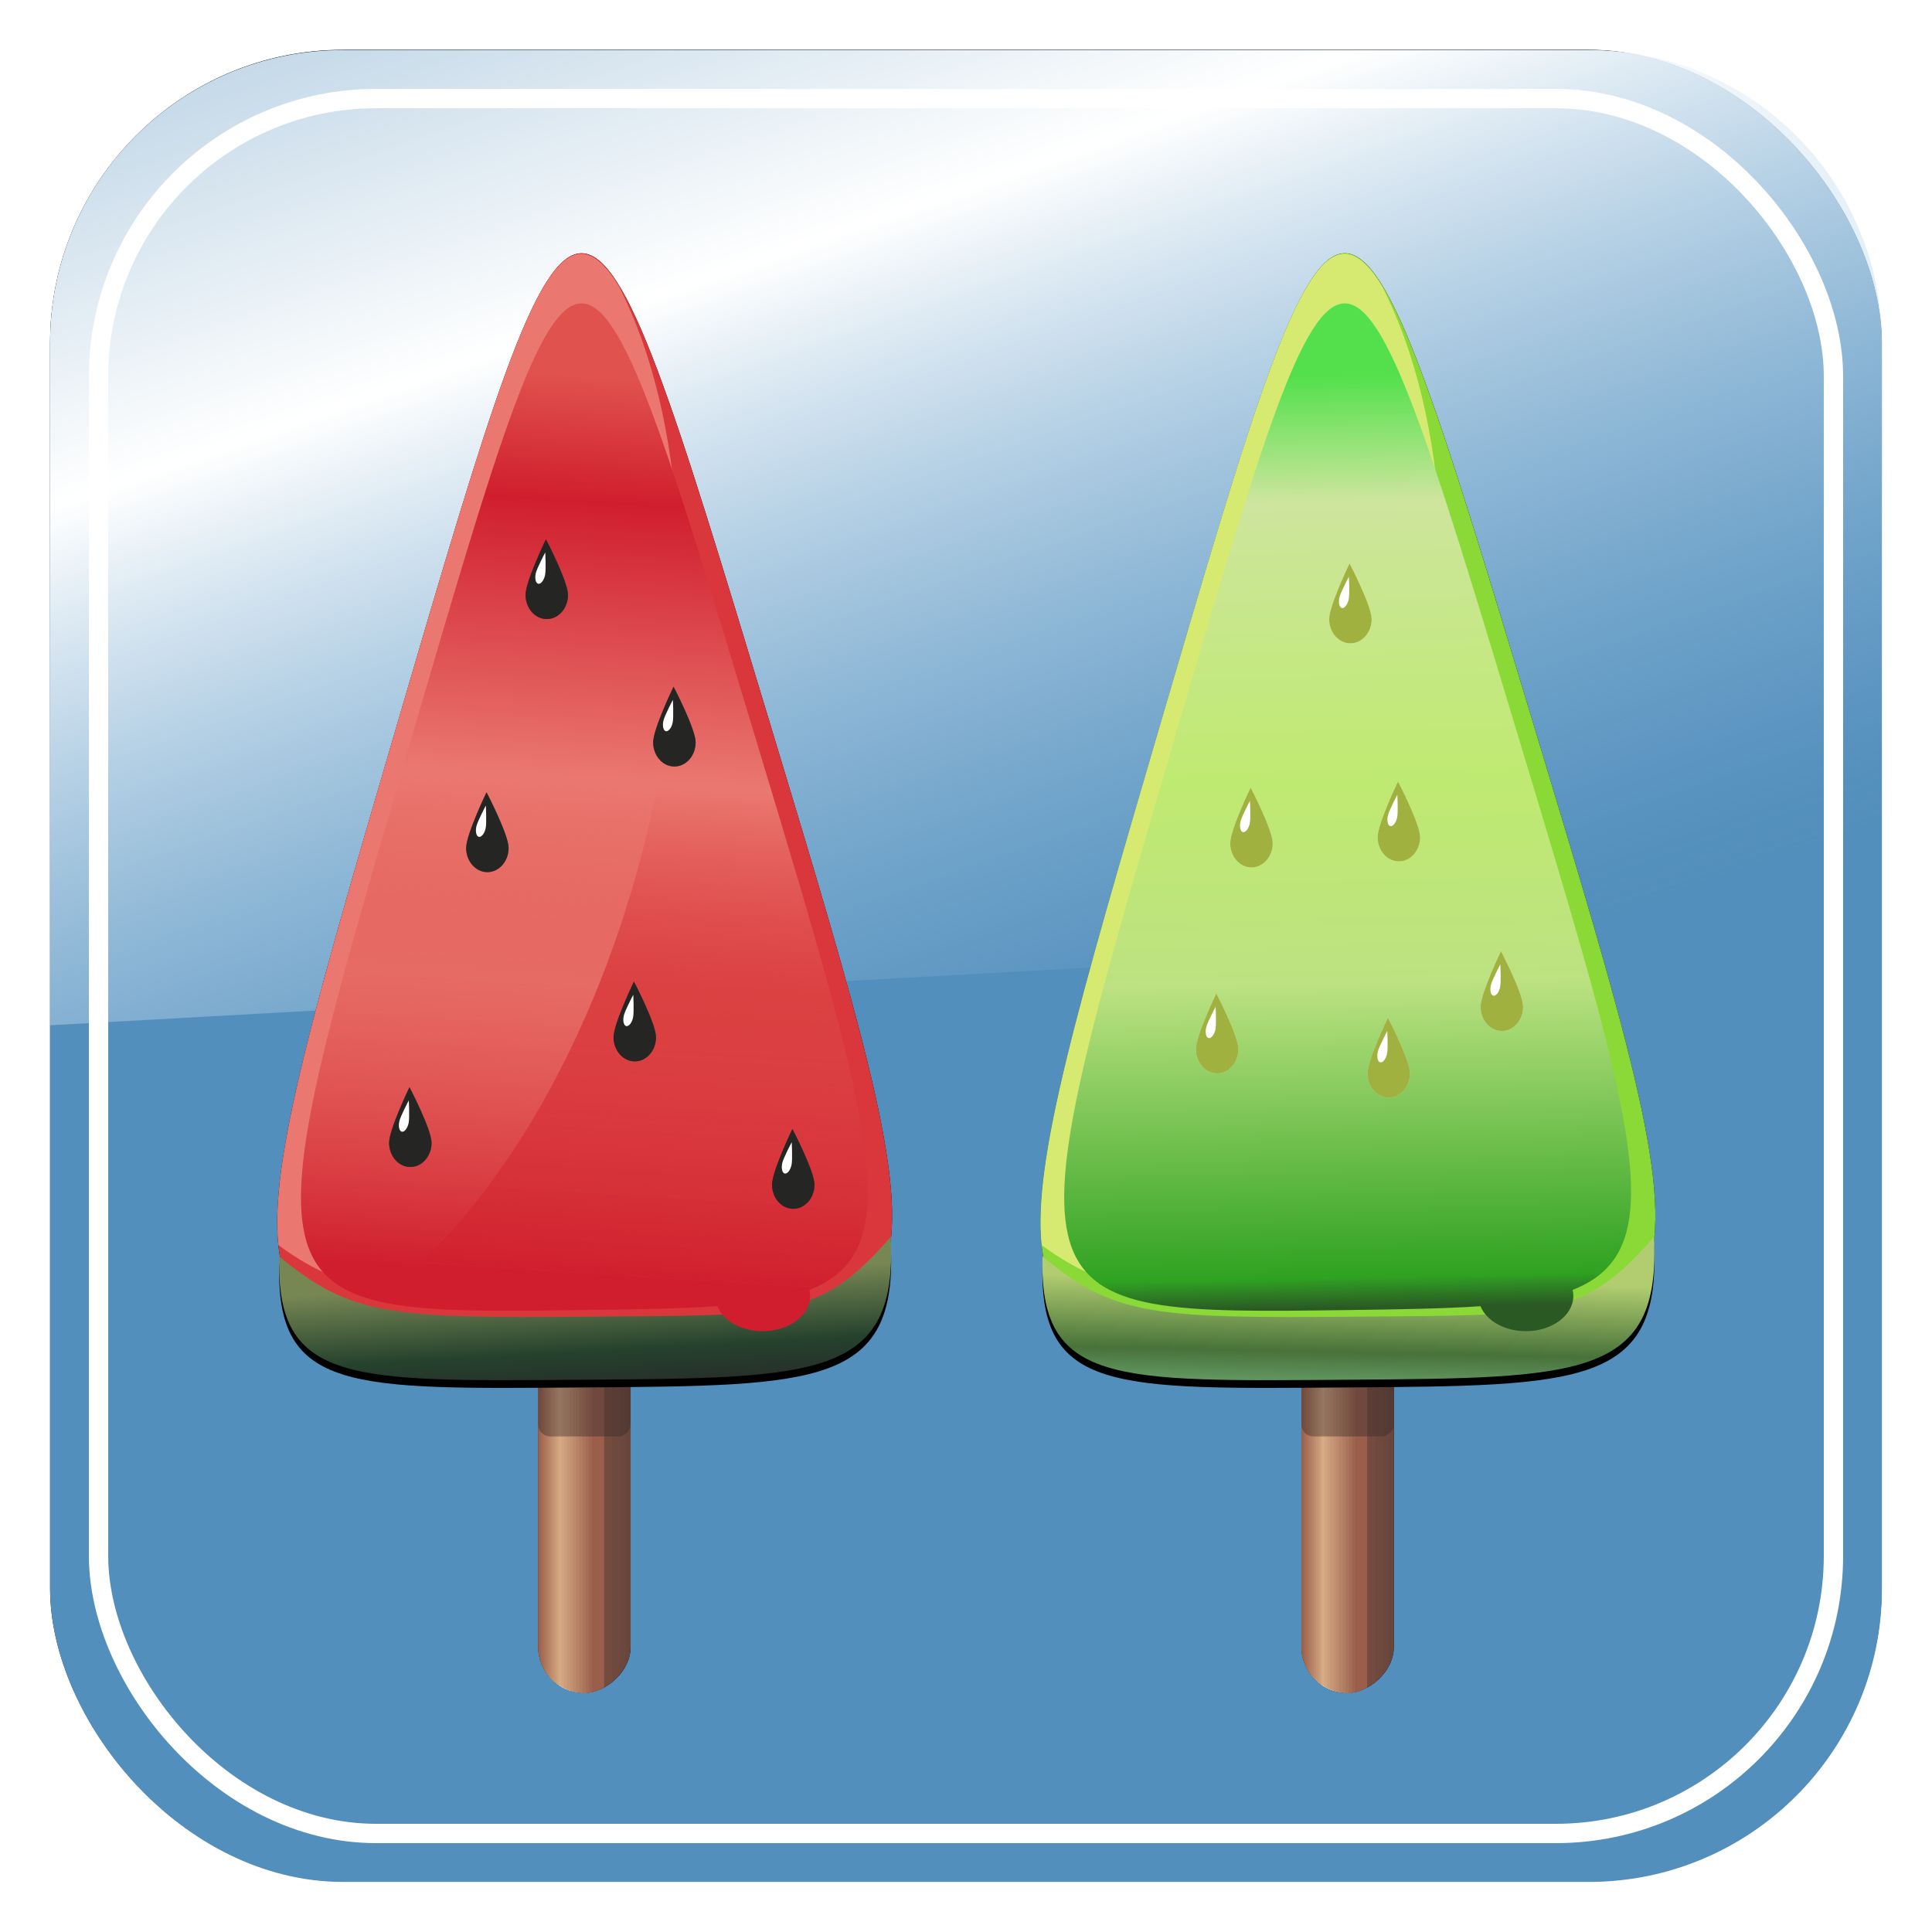 <?xml version="1.0" encoding="UTF-8"?>
<svg version="1.1" viewBox="0 0 500 500" xmlns="http://www.w3.org/2000/svg">
<defs>
<filter id="a">
<feGaussianBlur stdDeviation="0.396"/>
</filter>
<filter id="d">
<feGaussianBlur stdDeviation="0.977"/>
</filter>
<filter id="c">
<feGaussianBlur stdDeviation="4.451"/>
</filter>
<filter id="b">
<feGaussianBlur stdDeviation="0.787"/>
</filter>
<clipPath id="e">
<rect transform="rotate(-90)" x="-969.42" y="440.98" width="133.43" height="23.916" ry="11.958"/>
</clipPath>
<filter id="k">
<feGaussianBlur stdDeviation="5"/>
</filter>
<linearGradient id="j" x1="363.12" x2="361.6" y1="933.91" y2="906.74" gradientTransform="translate(-213.53 -2)" gradientUnits="userSpaceOnUse">
<stop stop-color="#27302b" offset="0"/>
<stop stop-color="#25422d" offset=".315"/>
<stop stop-color="#778754" offset="1"/>
</linearGradient>
<linearGradient id="i" x1="-37.855" x2="236.57" y1="286.86" y2="26.157" gradientTransform="matrix(.219 .476 .245 -.424 89.036 810.39)" gradientUnits="userSpaceOnUse">
<stop stop-color="#e0524d" offset="0"/>
<stop stop-color="#d01e2e" offset=".134"/>
<stop stop-color="#ea7871" offset=".433"/>
<stop stop-color="#e0524d" stop-opacity=".345" offset=".651"/>
<stop stop-color="#d01e2e" offset=".967"/>
<stop stop-color="#d01e2e" offset="1"/>
</linearGradient>
<linearGradient id="h" x1="363.12" x2="363.69" y1="933.91" y2="906.74" gradientTransform="translate(-16,-2)" gradientUnits="userSpaceOnUse">
<stop stop-color="#659b65" offset="0"/>
<stop stop-color="#48723a" offset=".315"/>
<stop stop-color="#b1cd6f" offset="1"/>
</linearGradient>
<linearGradient id="g" x1="-37.855" x2="247.16" y1="286.86" y2="38.035" gradientTransform="matrix(.219 .476 .245 -.424 286.56 810.39)" gradientUnits="userSpaceOnUse">
<stop stop-color="#54e04d" offset="0"/>
<stop stop-color="#cde59d" offset=".134"/>
<stop stop-color="#bfea71" offset=".433"/>
<stop stop-color="#bce281" offset=".651"/>
<stop stop-color="#2fa222" offset=".967"/>
<stop stop-color="#2a5924" offset="1"/>
</linearGradient>
<linearGradient id="f" x1="233.49" x2="345.94" y1="-55.234" y2="267.7" gradientUnits="userSpaceOnUse">
<stop stop-color="#fff" stop-opacity=".618" offset="0"/>
<stop stop-color="#fff" offset=".303"/>
<stop stop-color="#a0c7e4" stop-opacity=".164" offset=".867"/>
<stop stop-color="#538fbc" stop-opacity="0" offset="1"/>
</linearGradient>
</defs>
<g transform="translate(0 -552.36)">
<rect transform="matrix(.948 0 0 .948 12.964 41.608)" y="552.36" width="500" height="500" rx="80" ry="80" filter="url(#k)"/>
<rect x="12.964" y="565.33" width="474.07" height="474.07" rx="75.851" ry="75.851" fill="#538fbc"/>
<path transform="translate(0 552.36)" d="m88.812 12.969c-42.021 0-75.843 33.822-75.843 75.843v176.53l474.06-26.34v-150.19c0-42.019-33.82-75.841-75.84-75.841h-322.38z" fill="url(#f)"/>
<g transform="translate(-.012 -21.048)">
<rect transform="matrix(0 -1 1 0 -64.445 -10.162)" x="-1021.7" y="203.74" width="133.43" height="23.916" ry="11.958" filter="url(#b)"/>
<g transform="translate(-301.68 42.094)" clip-path="url(#e)" stroke-linecap="round" stroke-linejoin="round" stroke-width="3">
<g transform="translate(56.697 6.793)">
<path d="m407.07 966.92v-143.44" fill-opacity="0" stroke="#35292a"/>
<path d="m405.54 966.68v-143.44" fill="#a4704d" fill-opacity=".072" stroke="#3a2b2b"/>
<path d="m403.79 966.4v-143.44" fill="#a4704d" fill-opacity=".153" stroke="#412f2d"/>
<path d="m401.94 966.11v-143.44" fill="#a4704d" fill-opacity=".239" stroke="#48322f"/>
<path d="m400.03 965.81v-143.44" fill="#a4704d" fill-opacity=".329" stroke="#4f3632"/>
<path d="m398.07 965.5v-143.44" fill="#a4704d" fill-opacity=".42" stroke="#573a34"/>
<path d="m396.07 965.18v-143.44" fill="#a4704d" fill-opacity=".513" stroke="#5f3e36"/>
<path d="m394.04 964.86v-143.44" fill="#a4704d" fill-opacity=".608" stroke="#664139"/>
<path d="m391.98 964.53v-143.44" fill="#a4704d" fill-opacity=".704" stroke="#6e453b"/>
<path d="m389.89 964.2v-143.44" fill="#a4704d" fill-opacity=".802" stroke="#76493e"/>
<path d="m387.78 963.87v-143.44" fill="#a4704d" fill-opacity=".9" stroke="#7e4d40"/>
<path d="m385.65 963.53v-143.44" fill="#a4704d" stroke="#875243"/>
<path d="m385.65 963.53v-143.44" fill="#a4704d" stroke="#875243"/>
<path d="m385.65 963.53v-143.44" fill="#a4704d" stroke="#875243"/>
<path d="m386.04 963.73v-143.44" fill="#a4704d" fill-opacity=".928" stroke="#8e5b49"/>
<path d="m386.49 963.97v-143.44" fill="#a4704d" fill-opacity=".847" stroke="#966551"/>
<path d="m386.96 964.22v-143.44" fill="#a4704d" fill-opacity=".76" stroke="#9f7059"/>
<path d="m387.45 964.47v-143.44" fill="#a4704d" fill-opacity=".671" stroke="#a87b62"/>
<path d="m387.95 964.74v-143.44" fill="#a4704d" fill-opacity=".58" stroke="#b1876a"/>
<path d="m388.46 965v-143.44" fill="#a4704d" fill-opacity=".487" stroke="#ba9373"/>
<path d="m388.98 965.28v-143.44" fill="#a4704d" fill-opacity=".392" stroke="#c49f7c"/>
<path d="m389.51 965.55v-143.44" fill="#a4704d" fill-opacity=".296" stroke="#ceab85"/>
<path d="m390.05 965.83v-143.44" fill="#a4704d" fill-opacity=".198" stroke="#d7b78f"/>
<path d="m390.59 966.12v-143.44" fill="#a4704d" fill-opacity=".1" stroke="#e1c498"/>
<path d="m391.13 966.4v-143.44" fill-opacity="0" stroke="#ecd1a2"/>
<path d="m391.13 966.4v-143.44" fill-opacity="0" stroke="#ecd1a2"/>
</g>
<g transform="translate(56.697 6.793)" fill="none">
<path d="m391.13 966.4v-143.44" stroke="#ecd1a2"/>
<path d="m391.13 966.4v-143.44" stroke="#ecd1a2"/>
<path d="m391.13 966.4v-143.44" stroke="#ecd1a2"/>
<path d="m391.75 966.44v-143.44" stroke="#e4c79b"/>
<path d="m392.45 966.48v-143.44" stroke="#dcbd93"/>
<path d="m393.2 966.53v-143.44" stroke="#d3b28b"/>
<path d="m393.97 966.57v-143.44" stroke="#caa782"/>
<path d="m394.75 966.62v-143.44" stroke="#c19b7a"/>
<path d="m395.56 966.67v-143.44" stroke="#b88f71"/>
<path d="m396.38 966.72v-143.44" stroke="#ae8368"/>
<path d="m397.21 966.77v-143.44" stroke="#a4775f"/>
<path d="m398.05 966.82v-143.44" stroke="#9b6b55"/>
<path d="m398.9 966.87v-143.44" stroke="#915e4c"/>
<path d="m399.75 966.92v-143.44" stroke="#875243"/>
<path d="m399.75 966.92v-143.44" stroke="#875243"/>
<path d="m399.75 966.92v-143.44" stroke="#875243"/>
</g>
</g>
<rect transform="rotate(-90)" x="-1011.5" y="139.3" width="133.43" height="23.916" ry="11.958" fill="#b77159" opacity=".4"/>
<rect transform="rotate(-90)" x="-945.15" y="139.3" width="41.457" height="23.916" ry="3.075" fill="#35292a" opacity=".4"/>
<path transform="matrix(.237 .516 .266 -.46 83.83 810.79)" d="m159.34 290.6c-264.35 52.87-264.35 52.87-177.96-202.5 86.386-255.38 86.386-255.38 264.35-52.875 177.97 202.5 177.97 202.5-86.39 255.38z" filter="url(#c)"/>
<path transform="matrix(.237 .516 .266 -.46 83.83 810.79)" d="m159.34 290.6c-264.35 52.87-264.35 52.87-177.96-202.5 86.386-255.38 86.386-255.38 264.35-52.875 177.97 202.5 177.97 202.5-86.39 255.38z" fill="#d9373b"/>
<path d="m150.36 639.11c-11.992 0.159-23.831 40.633-47.531 121.59-21.358 72.96-33.08 113.03-30.75 134.94 9.321 6.922 19.507 11.471 30.125 10.719 65.622-55.296 93.309-189.53 57.969-258.88-3.421-5.617-6.635-8.417-9.812-8.375z" fill="#ea7871"/>
<path d="m230.52 895.51c-18.436 21.225-27.202 20.231-78.28 20.657-51.404 0.429-61.462-0.301-79.95-15.579-0.939 33.178 18.552 32.337 79.063 31.891 60.376-0.445 81.047-0.433 79.168-36.969z" filter="url(#d)"/>
<path d="m230.52 893.51c-18.436 21.225-27.202 20.231-78.28 20.657-51.404 0.429-61.462-0.301-79.95-15.579-0.939 33.178 18.552 32.337 79.063 31.891 60.376-0.445 81.047-0.433 79.168-36.969z" fill="url(#j)"/>
<path d="m150.45 651.92c-11.068 0.147-22 37.524-43.875 112.25-43.75 149.45-43.767 149.46 44.781 148.28 13.42-0.178 24.777-0.356 34.281-1 1.527 3.748 6.211 6.469 11.75 6.469 6.778 0 12.281-4.085 12.281-9.125 0-0.532-0.07-1.056-0.188-1.562 26.115-10.219 16.535-41.941-14.375-144.25-22.399-74.139-33.588-111.21-44.656-111.06z" fill="url(#i)"/>
<g transform="translate(195.24 -1.843)">
<path d="m-48.23 729.2c0 3.459-2.46 6.264-5.495 6.264s-5.495-2.804-5.495-6.264c0-3.459 5.275-14.396 5.275-14.396s5.714 10.936 5.714 14.396z" fill="#252623" filter="url(#a)" opacity=".7"/>
<path d="m-48.23 729.2c0 3.459-2.46 6.264-5.495 6.264s-5.495-2.804-5.495-6.264c0-3.459 5.275-14.396 5.275-14.396s5.714 10.936 5.714 14.396z" fill="#252623"/>
<path d="m-54.179 724.15c-0.311 1.355-1.098 2.33-1.756 2.179-0.658-0.151-0.94-1.372-0.628-2.727 0.311-1.355 2.441-5.374 2.441-5.374s0.255 4.568-0.056 5.922z" fill="#fff"/>
</g>
<g transform="translate(228.27 36.313)">
<path d="m-48.23 729.2c0 3.459-2.46 6.264-5.495 6.264s-5.495-2.804-5.495-6.264c0-3.459 5.275-14.396 5.275-14.396s5.714 10.936 5.714 14.396z" fill="#252623" filter="url(#a)" opacity=".7"/>
<path d="m-48.23 729.2c0 3.459-2.46 6.264-5.495 6.264s-5.495-2.804-5.495-6.264c0-3.459 5.275-14.396 5.275-14.396s5.714 10.936 5.714 14.396z" fill="#252623"/>
<path d="m-54.179 724.15c-0.311 1.355-1.098 2.33-1.756 2.179-0.658-0.151-0.94-1.372-0.628-2.727 0.311-1.355 2.441-5.374 2.441-5.374s0.255 4.568-0.056 5.922z" fill="#fff"/>
</g>
<g transform="translate(179.87 63.65)">
<path d="m-48.23 729.2c0 3.459-2.46 6.264-5.495 6.264s-5.495-2.804-5.495-6.264c0-3.459 5.275-14.396 5.275-14.396s5.714 10.936 5.714 14.396z" fill="#252623" filter="url(#a)" opacity=".7"/>
<path d="m-48.23 729.2c0 3.459-2.46 6.264-5.495 6.264s-5.495-2.804-5.495-6.264c0-3.459 5.275-14.396 5.275-14.396s5.714 10.936 5.714 14.396z" fill="#252623"/>
<path d="m-54.179 724.15c-0.311 1.355-1.098 2.33-1.756 2.179-0.658-0.151-0.94-1.372-0.628-2.727 0.311-1.355 2.441-5.374 2.441-5.374s0.255 4.568-0.056 5.922z" fill="#fff"/>
</g>
<g transform="translate(218.02 112.63)">
<path d="m-48.23 729.2c0 3.459-2.46 6.264-5.495 6.264s-5.495-2.804-5.495-6.264c0-3.459 5.275-14.396 5.275-14.396s5.714 10.936 5.714 14.396z" fill="#252623" filter="url(#a)" opacity=".7"/>
<path d="m-48.23 729.2c0 3.459-2.46 6.264-5.495 6.264s-5.495-2.804-5.495-6.264c0-3.459 5.275-14.396 5.275-14.396s5.714 10.936 5.714 14.396z" fill="#252623"/>
<path d="m-54.179 724.15c-0.311 1.355-1.098 2.33-1.756 2.179-0.658-0.151-0.94-1.372-0.628-2.727 0.311-1.355 2.441-5.374 2.441-5.374s0.255 4.568-0.056 5.922z" fill="#fff"/>
</g>
<g transform="translate(159.93 139.96)">
<path d="m-48.23 729.2c0 3.459-2.46 6.264-5.495 6.264s-5.495-2.804-5.495-6.264c0-3.459 5.275-14.396 5.275-14.396s5.714 10.936 5.714 14.396z" fill="#252623" filter="url(#a)" opacity=".7"/>
<path d="m-48.23 729.2c0 3.459-2.46 6.264-5.495 6.264s-5.495-2.804-5.495-6.264c0-3.459 5.275-14.396 5.275-14.396s5.714 10.936 5.714 14.396z" fill="#252623"/>
<path d="m-54.179 724.15c-0.311 1.355-1.098 2.33-1.756 2.179-0.658-0.151-0.94-1.372-0.628-2.727 0.311-1.355 2.441-5.374 2.441-5.374s0.255 4.568-0.056 5.922z" fill="#fff"/>
</g>
<g transform="translate(259.03 150.78)">
<path d="m-48.23 729.2c0 3.459-2.46 6.264-5.495 6.264s-5.495-2.804-5.495-6.264c0-3.459 5.275-14.396 5.275-14.396s5.714 10.936 5.714 14.396z" fill="#252623" filter="url(#a)" opacity=".7"/>
<path d="m-48.23 729.2c0 3.459-2.46 6.264-5.495 6.264s-5.495-2.804-5.495-6.264c0-3.459 5.275-14.396 5.275-14.396s5.714 10.936 5.714 14.396z" fill="#252623"/>
<path d="m-54.179 724.15c-0.311 1.355-1.098 2.33-1.756 2.179-0.658-0.151-0.94-1.372-0.628-2.727 0.311-1.355 2.441-5.374 2.441-5.374s0.255 4.568-0.056 5.922z" fill="#fff"/>
</g>
<rect transform="matrix(0 -1 1 0 133.08 -10.162)" x="-1021.7" y="203.74" width="133.43" height="23.916" ry="11.958" filter="url(#b)"/>
<g transform="translate(-104.16 42.094)" clip-path="url(#e)" stroke-linecap="round" stroke-linejoin="round" stroke-width="3">
<g transform="translate(56.697 6.793)">
<path d="m407.07 966.92v-143.44" fill-opacity="0" stroke="#35292a"/>
<path d="m405.54 966.68v-143.44" fill="#a4704d" fill-opacity=".072" stroke="#3a2b2b"/>
<path d="m403.79 966.4v-143.44" fill="#a4704d" fill-opacity=".153" stroke="#412f2d"/>
<path d="m401.94 966.11v-143.44" fill="#a4704d" fill-opacity=".239" stroke="#48322f"/>
<path d="m400.03 965.81v-143.44" fill="#a4704d" fill-opacity=".329" stroke="#4f3632"/>
<path d="m398.07 965.5v-143.44" fill="#a4704d" fill-opacity=".42" stroke="#573a34"/>
<path d="m396.07 965.18v-143.44" fill="#a4704d" fill-opacity=".513" stroke="#5f3e36"/>
<path d="m394.04 964.86v-143.44" fill="#a4704d" fill-opacity=".608" stroke="#664139"/>
<path d="m391.98 964.53v-143.44" fill="#a4704d" fill-opacity=".704" stroke="#6e453b"/>
<path d="m389.89 964.2v-143.44" fill="#a4704d" fill-opacity=".802" stroke="#76493e"/>
<path d="m387.78 963.87v-143.44" fill="#a4704d" fill-opacity=".9" stroke="#7e4d40"/>
<path d="m385.65 963.53v-143.44" fill="#a4704d" stroke="#875243"/>
<path d="m385.65 963.53v-143.44" fill="#a4704d" stroke="#875243"/>
<path d="m385.65 963.53v-143.44" fill="#a4704d" stroke="#875243"/>
<path d="m386.04 963.73v-143.44" fill="#a4704d" fill-opacity=".928" stroke="#8e5b49"/>
<path d="m386.49 963.97v-143.44" fill="#a4704d" fill-opacity=".847" stroke="#966551"/>
<path d="m386.96 964.22v-143.44" fill="#a4704d" fill-opacity=".76" stroke="#9f7059"/>
<path d="m387.45 964.47v-143.44" fill="#a4704d" fill-opacity=".671" stroke="#a87b62"/>
<path d="m387.95 964.74v-143.44" fill="#a4704d" fill-opacity=".58" stroke="#b1876a"/>
<path d="m388.46 965v-143.44" fill="#a4704d" fill-opacity=".487" stroke="#ba9373"/>
<path d="m388.98 965.28v-143.44" fill="#a4704d" fill-opacity=".392" stroke="#c49f7c"/>
<path d="m389.51 965.55v-143.44" fill="#a4704d" fill-opacity=".296" stroke="#ceab85"/>
<path d="m390.05 965.83v-143.44" fill="#a4704d" fill-opacity=".198" stroke="#d7b78f"/>
<path d="m390.59 966.12v-143.44" fill="#a4704d" fill-opacity=".1" stroke="#e1c498"/>
<path d="m391.13 966.4v-143.44" fill-opacity="0" stroke="#ecd1a2"/>
<path d="m391.13 966.4v-143.44" fill-opacity="0" stroke="#ecd1a2"/>
</g>
<g transform="translate(56.697 6.793)" fill="none">
<path d="m391.13 966.4v-143.44" stroke="#ecd1a2"/>
<path d="m391.13 966.4v-143.44" stroke="#ecd1a2"/>
<path d="m391.13 966.4v-143.44" stroke="#ecd1a2"/>
<path d="m391.75 966.44v-143.44" stroke="#e4c79b"/>
<path d="m392.45 966.48v-143.44" stroke="#dcbd93"/>
<path d="m393.2 966.53v-143.44" stroke="#d3b28b"/>
<path d="m393.97 966.57v-143.44" stroke="#caa782"/>
<path d="m394.75 966.62v-143.44" stroke="#c19b7a"/>
<path d="m395.56 966.67v-143.44" stroke="#b88f71"/>
<path d="m396.38 966.72v-143.44" stroke="#ae8368"/>
<path d="m397.21 966.77v-143.44" stroke="#a4775f"/>
<path d="m398.05 966.82v-143.44" stroke="#9b6b55"/>
<path d="m398.9 966.87v-143.44" stroke="#915e4c"/>
<path d="m399.75 966.92v-143.44" stroke="#875243"/>
<path d="m399.75 966.92v-143.44" stroke="#875243"/>
<path d="m399.75 966.92v-143.44" stroke="#875243"/>
</g>
</g>
<rect transform="rotate(-90)" x="-1011.5" y="336.82" width="133.43" height="23.916" ry="11.958" fill="#b77159" opacity=".4"/>
<rect transform="rotate(-90)" x="-945.15" y="336.82" width="41.457" height="23.916" ry="3.075" fill="#35292a" opacity=".4"/>
<path transform="matrix(.237 .516 .266 -.46 281.36 810.79)" d="m159.34 290.6c-264.35 52.87-264.35 52.87-177.96-202.5 86.386-255.38 86.386-255.38 264.35-52.875 177.97 202.5 177.97 202.5-86.39 255.38z" filter="url(#c)"/>
<path transform="matrix(.237 .516 .266 -.46 281.36 810.79)" d="m159.34 290.6c-264.35 52.87-264.35 52.87-177.96-202.5 86.386-255.38 86.386-255.38 264.35-52.875 177.97 202.5 177.97 202.5-86.39 255.38z" fill="#8ad937"/>
<path d="m347.88 639.11c-11.992 0.159-23.831 40.633-47.531 121.59-21.358 72.96-33.08 113.03-30.75 134.94 9.321 6.922 19.507 11.471 30.125 10.719 65.622-55.296 93.309-189.53 57.969-258.88-3.421-5.617-6.635-8.417-9.812-8.375z" fill="#d6ea71"/>
<path d="m428.05 895.51c-18.436 21.225-27.202 20.231-78.28 20.657-51.404 0.429-61.462-0.301-79.95-15.579-0.939 33.178 18.552 32.337 79.062 31.891 60.376-0.445 81.047-0.433 79.168-36.969z" filter="url(#d)"/>
<path d="m428.05 893.51c-18.436 21.225-27.202 20.231-78.28 20.657-51.404 0.429-61.462-0.301-79.95-15.579-0.939 33.178 18.552 32.337 79.062 31.891 60.376-0.445 81.047-0.433 79.168-36.969z" fill="url(#h)"/>
<path d="m347.97 651.92c-11.068 0.147-22 37.524-43.875 112.25-43.75 149.45-43.767 149.46 44.781 148.28 13.42-0.178 24.777-0.356 34.281-1 1.527 3.748 6.211 6.469 11.75 6.469 6.778 0 12.281-4.085 12.281-9.125 0-0.532-0.07-1.056-0.188-1.562 26.115-10.219 16.535-41.941-14.375-144.25-22.399-74.139-33.588-111.21-44.656-111.06z" fill="url(#g)"/>
<g transform="translate(-5.549 6.271)">
<path d="m360.54 727.36c0 3.459-2.46 6.264-5.495 6.264s-5.495-2.804-5.495-6.264c0-3.459 5.275-14.396 5.275-14.396s5.714 10.936 5.714 14.396z" fill="#fff" filter="url(#a)" opacity=".7"/>
<path d="m360.54 727.36c0 3.459-2.46 6.264-5.495 6.264s-5.495-2.804-5.495-6.264c0-3.459 5.275-14.396 5.275-14.396s5.714 10.936 5.714 14.396z" fill="#a1b13f"/>
<path d="m354.59 722.31c-0.311 1.355-1.098 2.33-1.756 2.179-0.658-0.151-0.94-1.372-0.628-2.727 0.311-1.355 2.441-5.374 2.441-5.374s0.255 4.568-0.056 5.922z" fill="#fff"/>
</g>
<g transform="translate(-31.154 64.274)">
<path d="m360.54 727.36c0 3.459-2.46 6.264-5.495 6.264s-5.495-2.804-5.495-6.264c0-3.459 5.275-14.396 5.275-14.396s5.714 10.936 5.714 14.396z" fill="#fff" filter="url(#a)" opacity=".7"/>
<path d="m360.54 727.36c0 3.459-2.46 6.264-5.495 6.264s-5.495-2.804-5.495-6.264c0-3.459 5.275-14.396 5.275-14.396s5.714 10.936 5.714 14.396z" fill="#a1b13f"/>
<path d="m354.59 722.31c-0.311 1.355-1.098 2.33-1.756 2.179-0.658-0.151-0.94-1.372-0.628-2.727 0.311-1.355 2.441-5.374 2.441-5.374s0.255 4.568-0.056 5.922z" fill="#fff"/>
</g>
<g transform="translate(6.992 62.707)">
<path d="m360.54 727.36c0 3.459-2.46 6.264-5.495 6.264s-5.495-2.804-5.495-6.264c0-3.459 5.275-14.396 5.275-14.396s5.714 10.936 5.714 14.396z" fill="#fff" filter="url(#a)" opacity=".7"/>
<path d="m360.54 727.36c0 3.459-2.46 6.264-5.495 6.264s-5.495-2.804-5.495-6.264c0-3.459 5.275-14.396 5.275-14.396s5.714 10.936 5.714 14.396z" fill="#a1b13f"/>
<path d="m354.59 722.31c-0.311 1.355-1.098 2.33-1.756 2.179-0.658-0.151-0.94-1.372-0.628-2.727 0.311-1.355 2.441-5.374 2.441-5.374s0.255 4.568-0.056 5.922z" fill="#fff"/>
</g>
<g transform="translate(33.643 106.6)">
<path d="m360.54 727.36c0 3.459-2.46 6.264-5.495 6.264s-5.495-2.804-5.495-6.264c0-3.459 5.275-14.396 5.275-14.396s5.714 10.936 5.714 14.396z" fill="#fff" filter="url(#a)" opacity=".7"/>
<path d="m360.54 727.36c0 3.459-2.46 6.264-5.495 6.264s-5.495-2.804-5.495-6.264c0-3.459 5.275-14.396 5.275-14.396s5.714 10.936 5.714 14.396z" fill="#a1b13f"/>
<path d="m354.59 722.31c-0.311 1.355-1.098 2.33-1.756 2.179-0.658-0.151-0.94-1.372-0.628-2.727 0.311-1.355 2.441-5.374 2.441-5.374s0.255 4.568-0.056 5.922z" fill="#fff"/>
</g>
<g transform="translate(-40.038 117.57)">
<path d="m360.54 727.36c0 3.459-2.46 6.264-5.495 6.264s-5.495-2.804-5.495-6.264c0-3.459 5.275-14.396 5.275-14.396s5.714 10.936 5.714 14.396z" fill="#fff" filter="url(#a)" opacity=".7"/>
<path d="m360.54 727.36c0 3.459-2.46 6.264-5.495 6.264s-5.495-2.804-5.495-6.264c0-3.459 5.275-14.396 5.275-14.396s5.714 10.936 5.714 14.396z" fill="#a1b13f"/>
<path d="m354.59 722.31c-0.311 1.355-1.098 2.33-1.756 2.179-0.658-0.151-0.94-1.372-0.628-2.727 0.311-1.355 2.441-5.374 2.441-5.374s0.255 4.568-0.056 5.922z" fill="#fff"/>
</g>
<g transform="translate(4.38 123.85)">
<path d="m360.54 727.36c0 3.459-2.46 6.264-5.495 6.264s-5.495-2.804-5.495-6.264c0-3.459 5.275-14.396 5.275-14.396s5.714 10.936 5.714 14.396z" fill="#fff" filter="url(#a)" opacity=".7"/>
<path d="m360.54 727.36c0 3.459-2.46 6.264-5.495 6.264s-5.495-2.804-5.495-6.264c0-3.459 5.275-14.396 5.275-14.396s5.714 10.936 5.714 14.396z" fill="#a1b13f"/>
<path d="m354.59 722.31c-0.311 1.355-1.098 2.33-1.756 2.179-0.658-0.151-0.94-1.372-0.628-2.727 0.311-1.355 2.441-5.374 2.441-5.374s0.255 4.568-0.056 5.922z" fill="#fff"/>
</g>
</g>
<rect x="25.505" y="577.87" width="448.99" height="448.99" rx="71.838" ry="71.838" fill="none" stroke="#fff" stroke-width="5"/>
</g>
</svg>
